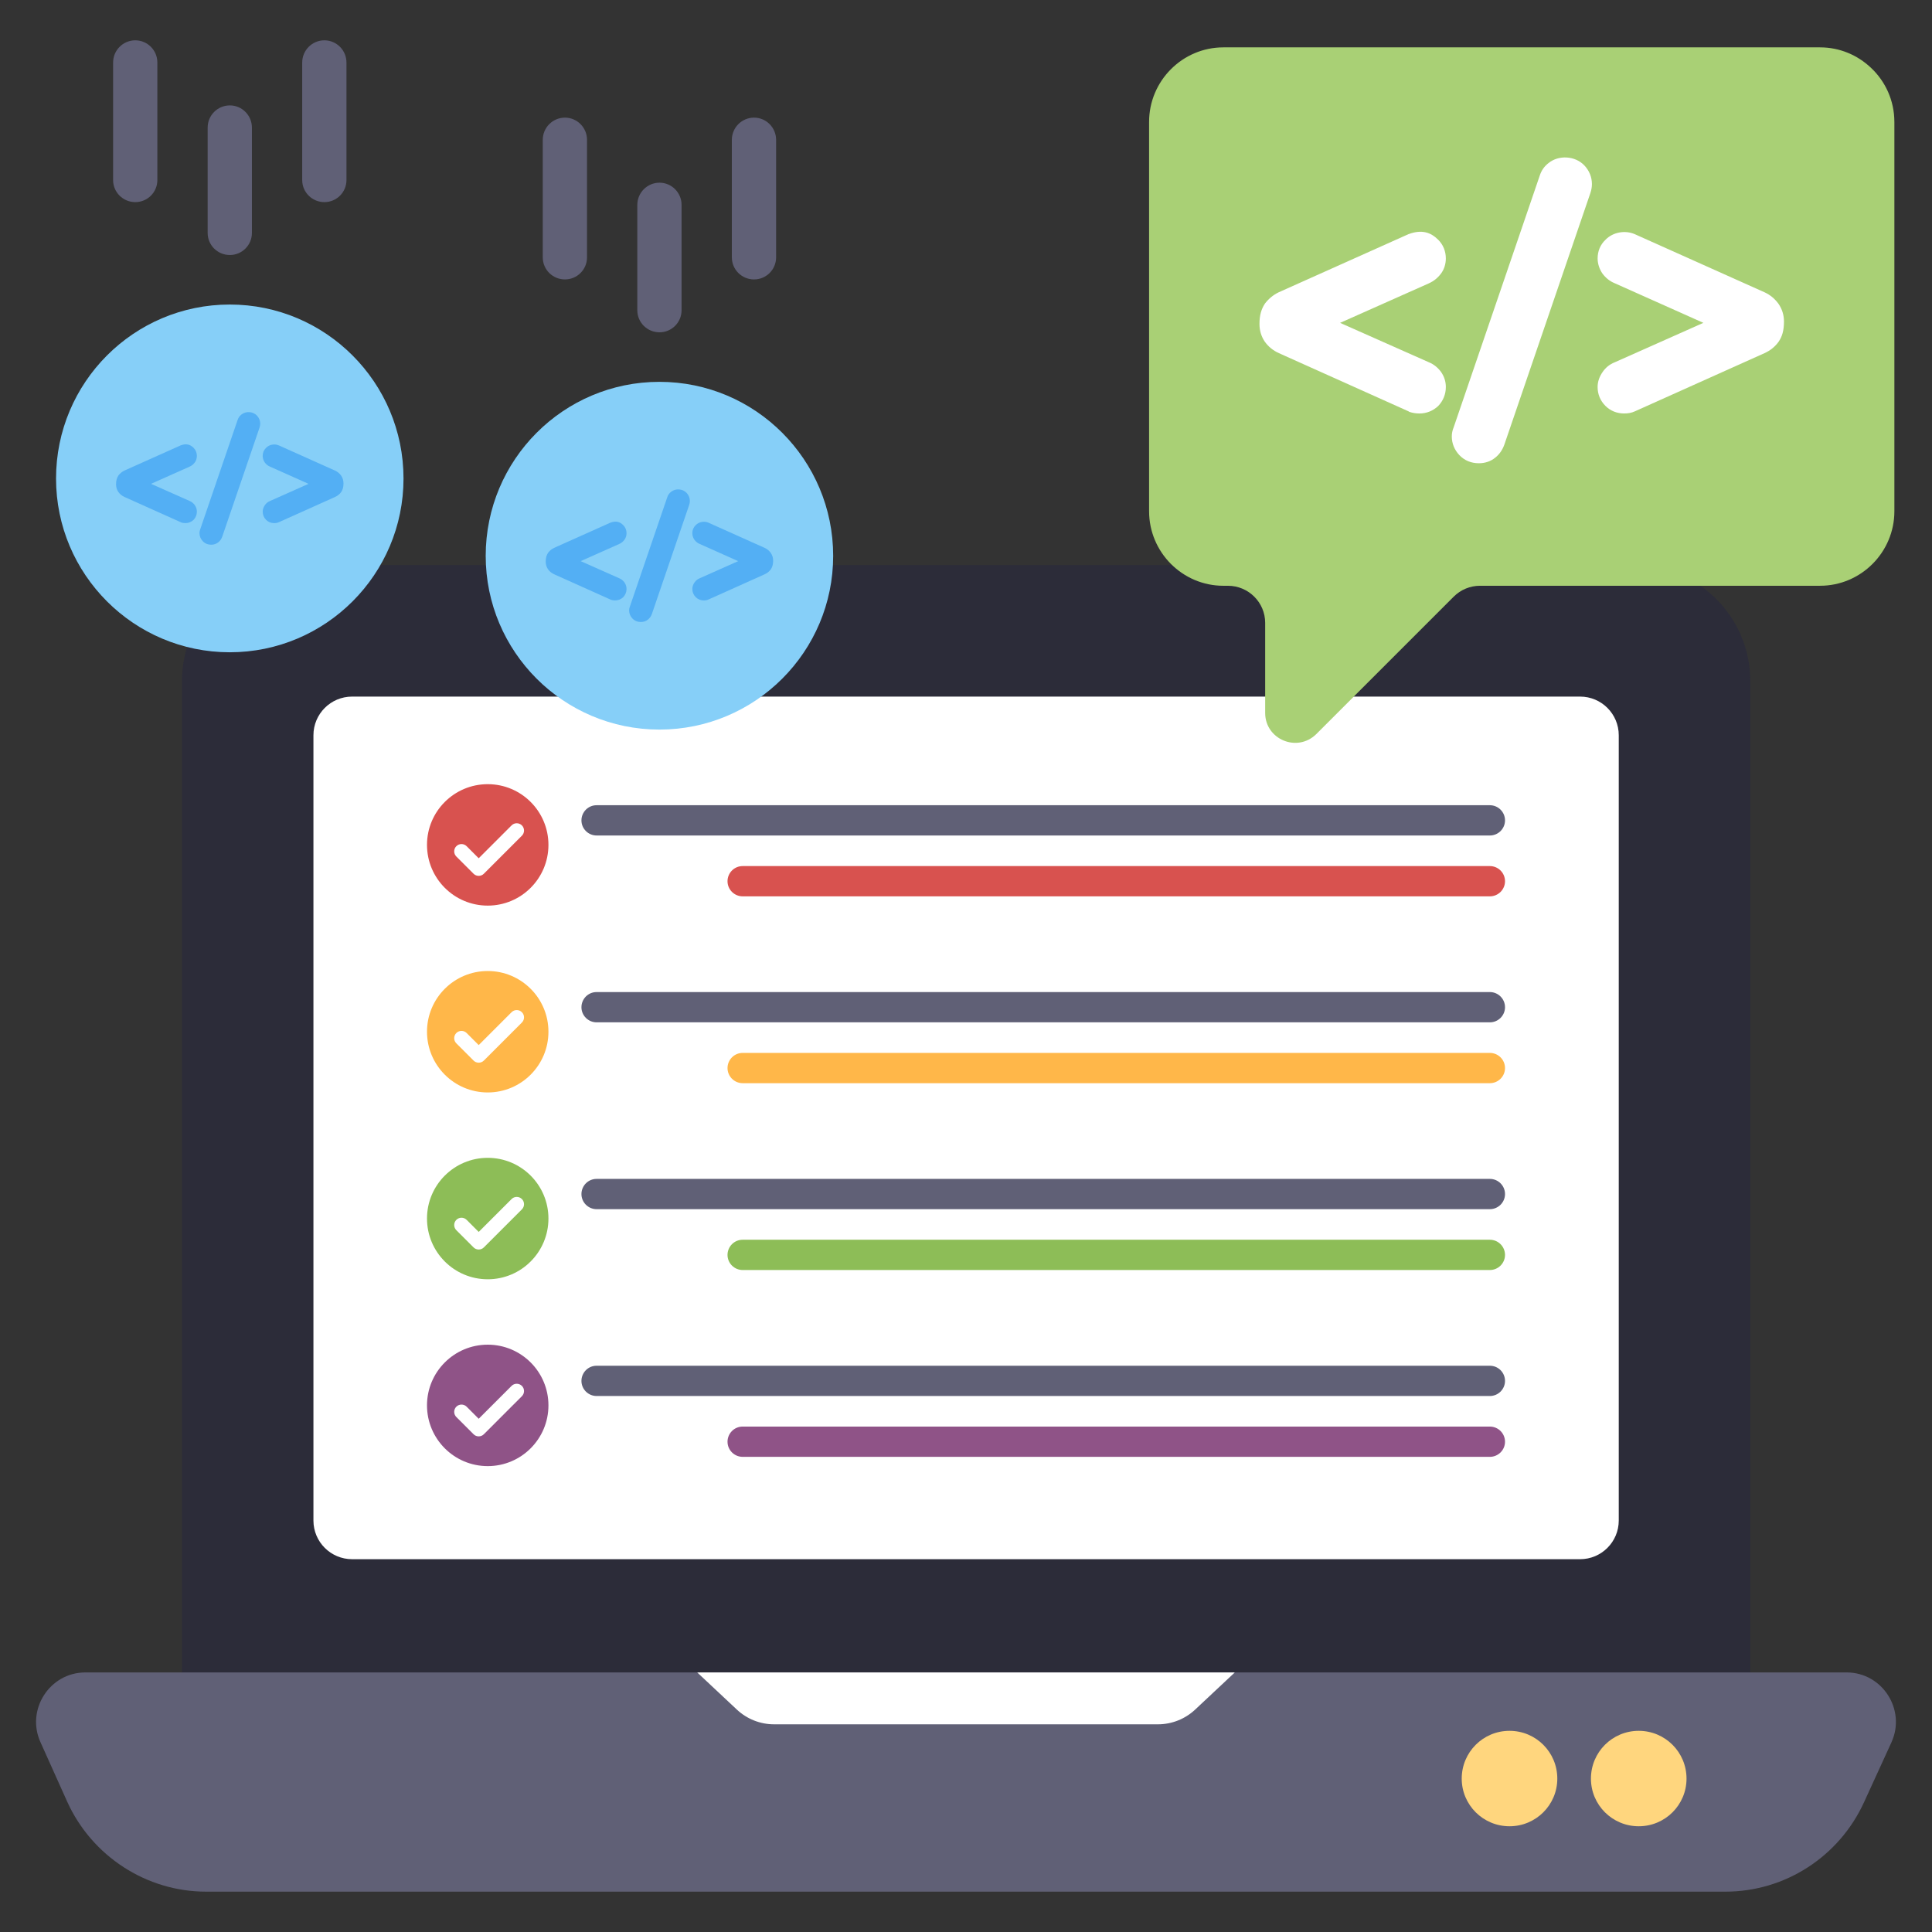 <svg id="Layer_1" enable-background="new 0 0 133 133" height="512" viewBox="0 0 133 133" width="512" xmlns="http://www.w3.org/2000/svg"><rect x="0" y="0" width="133" height="133" fill="#333333" stroke="none"/><g><g><g><g><g><g><path d="m120.493 46.903v69.48h-107.967v-69.48c0-4.428 3.574-8.001 7.975-8.001h91.99c4.428 0 8.001 3.574 8.001 8.001z" fill="#2c2c39"/></g><g><path d="m21.577 104.674v-54.058c0-1.47 1.192-2.662 2.662-2.662h84.535c1.47 0 2.662 1.192 2.662 2.662v54.058c0 1.47-1.192 2.662-2.662 2.662h-84.535c-1.47 0-2.662-1.192-2.662-2.662z" fill="#fff"/></g><g><path d="m130.215 119.93-1.878 4.103c-1.704 3.756-5.425 6.19-9.563 6.19h-104.583c-4.103 0-7.859-2.434-9.563-6.19l-1.843-4.103c-1.008-2.226.626-4.799 3.095-4.799h121.239c2.469 0 4.103 2.573 3.095 4.799z" fill="#606076"/></g><g><path d="m85.003 115.132-2.728 2.557c-.695.651-1.612 1.014-2.564 1.014h-26.421c-.952 0-1.869-.362-2.564-1.014l-2.728-2.557z" fill="#fff"/></g></g></g><g><g><path d="m107.206 122.441c0 1.81-1.47 3.28-3.29 3.28s-3.29-1.47-3.29-3.28c0-1.82 1.47-3.29 3.29-3.29s3.29 1.47 3.29 3.29z" fill="#ffd67e"/></g><g><path d="m116.101 122.441c0 1.81-1.47 3.28-3.29 3.28s-3.29-1.47-3.29-3.28c0-1.82 1.47-3.29 3.29-3.29s3.29 1.47 3.29 3.29z" fill="#ffd67e"/></g></g></g><g><g><path d="m130.41 8.389v26.806c0 2.82-2.295 5.129-5.115 5.129h-23.407c-.68 0-1.332.269-1.814.751l-9.465 9.465c-1.318 1.289-3.514.354-3.514-1.459v-6.206c0-1.403-1.148-2.55-2.564-2.55h-.312c-2.82 0-5.115-2.31-5.115-5.129v-26.806c0-2.82 2.295-5.129 5.115-5.129h41.075c1.36 0 2.579.538 3.486 1.389 1.006.935 1.629 2.267 1.629 3.741z" fill="#a9d075"/></g></g><g><g><g><path d="m98.361 19.507-6.108 2.719 6.126 2.719c.317.13.596.354.819.652.223.317.335.67.335 1.043 0 .503-.186.95-.521 1.304-.354.335-.801.521-1.304.521-.223 0-.466-.037-.689-.112l-.056-.037-8.92-4.004c-.41-.186-.726-.447-.968-.782-.242-.354-.372-.764-.372-1.229 0-.614.13-1.024.372-1.397.242-.317.559-.596.95-.782l8.938-4.004c.912-.335 1.527-.13 2.048.391.335.335.521.782.521 1.285 0 .372-.112.745-.335 1.043-.223.298-.503.521-.838.67z" fill="#fff"/></g></g><g><g><path d="m109.068 11.388c.335.354.521.801.521 1.285 0 .205-.037.41-.112.633l-5.922 17.318c-.13.354-.335.652-.614.875-.317.261-.708.391-1.136.391-.521 0-.987-.186-1.341-.559-.335-.354-.521-.801-.521-1.285 0-.205.037-.41.13-.633l5.922-17.318c.112-.354.317-.652.614-.875.689-.559 1.825-.503 2.458.168z" fill="#fff"/></g></g><g><g><path d="m122.81 22.132c0 .633-.13 1.043-.372 1.397-.242.335-.559.596-.968.782l-8.92 4.004c-.242.112-.484.149-.745.149-.503 0-.95-.186-1.285-.521-.354-.354-.54-.801-.54-1.304 0-.372.13-.726.354-1.043.205-.298.484-.521.819-.652l6.108-2.719-6.126-2.737c-.317-.13-.596-.354-.819-.652-.205-.298-.335-.67-.335-1.043 0-.503.186-.95.54-1.285.521-.54 1.359-.67 2.011-.391l8.938 4.004c.41.186.726.466.968.801.242.354.372.764.372 1.21z" fill="#fff"/></g></g></g><g><g><g><g><path d="m37.755 58.162c0 2.308-1.871 4.181-4.179 4.181-2.311 0-4.181-1.873-4.181-4.181 0-2.308 1.871-4.179 4.181-4.179 2.308 0 4.179 1.871 4.179 4.179z" fill="#d8524f"/></g><g><g><path d="m32.954 60.295c-.128 0-.257-.049-.355-.147l-1.185-1.185c-.196-.196-.196-.514-0-.71.196-.196.514-.196.71-0l.83.83 2.263-2.263c.196-.196.514-.196.71 0 .196.196.196.514 0 .71l-2.618 2.618c-.098.098-.226.147-.355.147z" fill="#fff"/></g></g></g><g><path d="m103.606 56.476c0 .287-.118.547-.307.736-.189.186-.449.304-.736.304h-61.492c-.574 0-1.044-.466-1.044-1.04 0-.287.118-.551.307-.74.189-.189.449-.304.736-.304h61.492c.574 0 1.044.466 1.044 1.044z" fill="#606076"/></g><g><path d="m103.606 60.665c0 .287-.118.547-.307.736-.189.186-.449.304-.736.304h-51.436c-.574 0-1.044-.466-1.044-1.04 0-.287.118-.551.307-.74.189-.189.449-.304.736-.304h51.436c.574 0 1.044.466 1.044 1.044z" fill="#d8524f"/></g></g><g><g><g><path d="m37.755 71.024c0 2.308-1.871 4.181-4.179 4.181-2.311 0-4.181-1.873-4.181-4.181 0-2.308 1.871-4.179 4.181-4.179 2.308 0 4.179 1.871 4.179 4.179z" fill="#ffb749"/></g><g><g><path d="m32.954 73.156c-.128 0-.257-.049-.355-.147l-1.185-1.185c-.196-.196-.196-.514-0-.71.196-.196.514-.196.71-0l.83.83 2.263-2.263c.196-.196.514-.196.71 0 .196.196.196.514 0 .71l-2.618 2.618c-.098.098-.226.147-.355.147z" fill="#fff"/></g></g></g><g><path d="m103.606 69.338c0 .287-.118.547-.307.736-.189.186-.449.304-.736.304h-61.492c-.574 0-1.044-.466-1.044-1.04 0-.287.118-.551.307-.74s.449-.304.736-.304h61.492c.574 0 1.044.466 1.044 1.044z" fill="#606076"/></g><g><path d="m103.606 73.527c0 .287-.118.547-.307.736-.189.186-.449.304-.736.304h-51.436c-.574 0-1.044-.466-1.044-1.04 0-.287.118-.551.307-.74.189-.189.449-.304.736-.304h51.436c.574 0 1.044.466 1.044 1.044z" fill="#ffb749"/></g></g><g><g><g><path d="m37.755 83.885c0 2.308-1.871 4.181-4.179 4.181-2.311 0-4.181-1.873-4.181-4.181 0-2.308 1.871-4.179 4.181-4.179 2.308 0 4.179 1.871 4.179 4.179z" fill="#8dbd57"/></g><g><g><path d="m32.954 86.018c-.128 0-.257-.049-.355-.147l-1.185-1.185c-.196-.196-.196-.514-0-.71.196-.196.514-.196.71-0l.83.83 2.263-2.263c.196-.196.514-.196.71 0 .196.196.196.514 0 .71l-2.618 2.618c-.098.098-.226.147-.355.147z" fill="#fff"/></g></g></g><g><path d="m103.606 82.2c0 .287-.118.547-.307.736-.189.186-.449.304-.736.304h-61.492c-.574 0-1.044-.466-1.044-1.04 0-.287.118-.551.307-.74.189-.189.449-.304.736-.304h61.492c.574 0 1.044.466 1.044 1.044z" fill="#606076"/></g><g><path d="m103.606 86.389c0 .287-.118.547-.307.736-.189.186-.449.304-.736.304h-51.436c-.574 0-1.044-.466-1.044-1.04 0-.287.118-.551.307-.74.189-.189.449-.304.736-.304h51.436c.574 0 1.044.466 1.044 1.044z" fill="#8dbd57"/></g></g><g><g><g><path d="m37.755 96.747c0 2.308-1.871 4.181-4.179 4.181-2.311 0-4.181-1.873-4.181-4.181 0-2.308 1.871-4.179 4.181-4.179 2.308 0 4.179 1.871 4.179 4.179z" fill="#8f5387"/></g><g><g><path d="m32.954 98.88c-.128 0-.257-.049-.355-.147l-1.185-1.185c-.196-.196-.196-.514-0-.71.196-.196.514-.196.71-0l.83.83 2.263-2.263c.196-.196.514-.196.71 0 .196.196.196.514 0 .71l-2.618 2.618c-.098.098-.226.147-.355.147z" fill="#fff"/></g></g></g><g><path d="m103.606 95.062c0 .287-.118.547-.307.736-.189.186-.449.304-.736.304h-61.492c-.574 0-1.044-.466-1.044-1.04 0-.287.118-.551.307-.74.189-.189.449-.304.736-.304h61.492c.574 0 1.044.466 1.044 1.044z" fill="#606076"/></g><g><path d="m103.606 99.25c0 .287-.118.547-.307.736-.189.186-.449.304-.736.304h-51.436c-.574 0-1.044-.466-1.044-1.04 0-.287.118-.551.307-.74.189-.189.449-.304.736-.304h51.436c.574 0 1.044.466 1.044 1.044z" fill="#8f5387"/></g></g></g></g><g><g><g><g><g><path d="m27.778 32.943c0 6.59-5.351 11.96-11.96 11.96s-11.96-5.37-11.96-11.96c0-6.609 5.351-11.979 11.96-11.979s11.96 5.37 11.96 11.979z" fill="#86cff8"/></g></g><g><g><g><path d="m10.833 4.304v8.091c0 .839-.68 1.519-1.519 1.519-.848 0-1.528-.68-1.528-1.519v-8.091c0-.839.68-1.528 1.528-1.528.839 0 1.519.688 1.519 1.528z" fill="#606076"/></g></g><g><g><path d="m17.342 8.784v7.252c0 .839-.68 1.519-1.519 1.519-.848 0-1.528-.68-1.528-1.519v-7.252c0-.839.68-1.528 1.528-1.528.839 0 1.519.688 1.519 1.528z" fill="#606076"/></g></g><g><g><path d="m23.851 4.304v8.091c0 .839-.68 1.519-1.519 1.519-.848 0-1.528-.68-1.528-1.519v-8.091c0-.839.68-1.528 1.528-1.528.839 0 1.519.688 1.519 1.528z" fill="#606076"/></g></g></g></g><g><g><g><path d="m13.045 32.128-2.648 1.179 2.656 1.179c.137.056.258.153.355.283.097.137.145.291.145.452 0 .218-.081.412-.226.565-.153.145-.347.226-.565.226-.097 0-.202-.016-.299-.048l-.024-.016-3.868-1.736c-.178-.081-.315-.194-.42-.339-.105-.153-.161-.331-.161-.533 0-.266.057-.444.161-.606.105-.137.242-.258.412-.339l3.876-1.736c.396-.145.662-.057.888.17.145.145.226.339.226.557 0 .161-.048.323-.145.452-.097.129-.218.226-.363.291z" fill="#53aff4"/></g></g><g><g><path d="m17.688 28.608c.145.153.226.347.226.557 0 .089-.016.178-.048.275l-2.568 7.509c-.056.153-.145.283-.266.379-.137.113-.307.17-.493.17-.226 0-.428-.081-.581-.242-.145-.153-.226-.347-.226-.557 0-.089.016-.178.056-.275l2.568-7.509c.048-.153.137-.283.266-.38.299-.242.791-.218 1.066.073z" fill="#53aff4"/></g></g><g><g><path d="m23.647 33.267c0 .275-.057.452-.161.606-.105.145-.242.258-.42.339l-3.868 1.736c-.105.048-.21.065-.323.065-.218 0-.412-.081-.557-.226-.153-.153-.234-.347-.234-.565 0-.161.057-.315.153-.452.089-.129.21-.226.355-.283l2.648-1.179-2.657-1.187c-.137-.056-.258-.153-.355-.283-.089-.129-.145-.291-.145-.452 0-.218.081-.412.234-.557.226-.234.589-.291.872-.17l3.876 1.736c.178.081.315.202.42.347.105.153.161.331.161.525z" fill="#53aff4"/></g></g></g></g><g><g><g><g><path d="m57.356 38.265c0 6.59-5.351 11.96-11.96 11.96s-11.96-5.37-11.96-11.96c0-6.609 5.351-11.979 11.96-11.979s11.96 5.37 11.96 11.979z" fill="#86cff8"/></g></g><g><g><g><path d="m40.411 9.626v8.091c0 .839-.68 1.519-1.519 1.519-.848 0-1.528-.68-1.528-1.519v-8.091c0-.839.68-1.528 1.528-1.528.839 0 1.519.688 1.519 1.528z" fill="#606076"/></g></g><g><g><path d="m46.92 14.105v7.252c0 .839-.68 1.519-1.519 1.519-.848 0-1.528-.68-1.528-1.519v-7.252c0-.839.68-1.528 1.528-1.528.839 0 1.519.688 1.519 1.528z" fill="#606076"/></g></g><g><g><path d="m53.428 9.626v8.091c0 .839-.68 1.519-1.519 1.519-.848 0-1.528-.68-1.528-1.519v-8.091c0-.839.68-1.528 1.528-1.528.839 0 1.519.688 1.519 1.528z" fill="#606076"/></g></g></g></g><g><g><g><path d="m42.623 37.45-2.648 1.179 2.656 1.179c.137.056.258.153.355.283.097.137.145.291.145.452 0 .218-.081.412-.226.565-.153.145-.347.226-.565.226-.097 0-.202-.016-.299-.048l-.024-.016-3.868-1.736c-.178-.081-.315-.194-.42-.339-.105-.153-.162-.331-.162-.533 0-.266.057-.444.162-.606.105-.137.242-.258.412-.339l3.876-1.736c.396-.145.662-.057.888.17.145.145.226.339.226.557 0 .161-.048.323-.145.452s-.218.226-.363.291z" fill="#53aff4"/></g></g><g><g><path d="m47.265 33.929c.145.153.226.347.226.557 0 .089-.016.178-.048.275l-2.568 7.509c-.056.153-.145.283-.266.379-.137.113-.307.17-.493.17-.226 0-.428-.081-.581-.242-.145-.153-.226-.347-.226-.557 0-.089.016-.178.056-.275l2.568-7.509c.048-.153.137-.283.266-.38.299-.242.791-.218 1.066.073z" fill="#53aff4"/></g></g><g><g><path d="m53.224 38.588c0 .275-.057.452-.161.606-.105.145-.242.258-.42.339l-3.868 1.736c-.105.048-.21.065-.323.065-.218 0-.412-.081-.557-.226-.153-.153-.234-.347-.234-.565 0-.161.057-.315.153-.452.089-.129.21-.226.355-.283l2.648-1.179-2.657-1.187c-.137-.056-.258-.153-.355-.283-.089-.129-.145-.291-.145-.452 0-.218.081-.412.234-.557.226-.234.589-.291.872-.17l3.876 1.736c.178.081.315.202.42.347.105.153.161.331.161.525z" fill="#53aff4"/></g></g></g></g></g></g></svg>